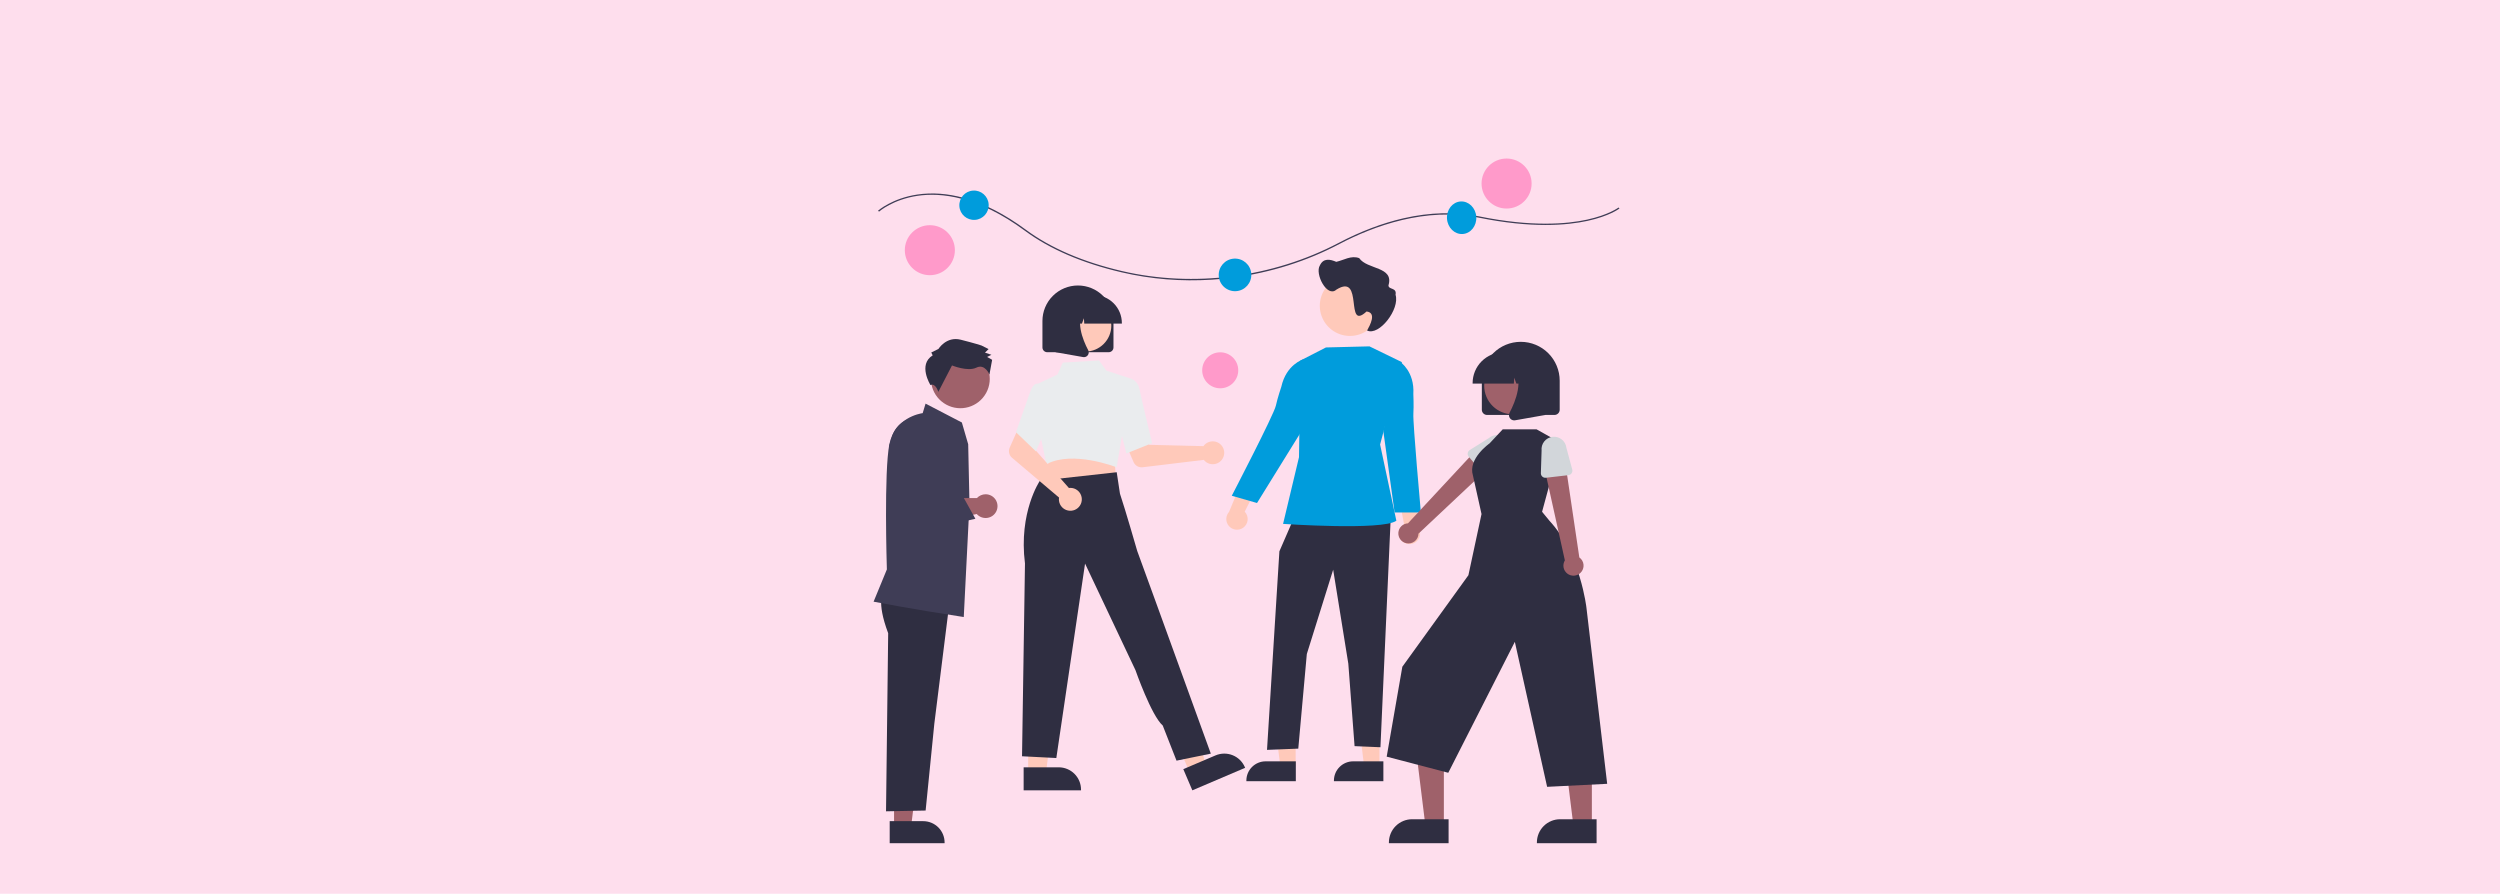 <svg width="621" height="222" viewBox="0 0 621 222" fill="none" xmlns="http://www.w3.org/2000/svg">
<rect width="621" height="222" fill="#FEDEED"></rect>
<mask id="mask0" maskUnits="userSpaceOnUse" x="0" y="0" width="621" height="222">
<path d="M0 0H621V222H0V0Z" fill="#FFF2E1"></path>
</mask>
<g mask="url(#mask0)">
<path d="M222.084 205.355H226.313L228.325 189.06L222.083 189.06L222.084 205.355Z" fill="#9F616A"></path>
<path d="M221 203.976L229.329 203.976H229.329C230.737 203.976 232.087 204.535 233.083 205.529C234.078 206.523 234.637 207.872 234.637 209.278V209.45L221 209.451L221 203.976Z" fill="#2F2E41"></path>
<path d="M219.422 147.155C219.422 147.155 217.589 149.224 220.624 157.292L220.089 201.53L229.925 201.338L232.087 179.76L236.024 148.27L219.422 147.155Z" fill="#2F2E41"></path>
<path d="M239.398 153.27L239.291 153.254C226.708 151.337 217.212 149.499 217.118 149.481L217 149.458L220.299 141.444C220.272 140.607 219.558 117.091 220.925 110.335C222.248 103.795 228.486 102.723 229.196 102.622L229.91 100.26L238.926 104.946L240.499 110.352L240.818 125.169L239.398 153.27Z" fill="#3F3D56"></path>
<path d="M244.828 122.776C244.422 122.776 244.02 122.859 243.648 123.022C243.276 123.184 242.942 123.422 242.666 123.72H227.511L221.96 124.9L222.872 131.922L242.619 127.68C242.946 128.049 243.36 128.33 243.823 128.498C244.287 128.665 244.785 128.715 245.273 128.64C245.761 128.566 246.222 128.371 246.615 128.074C247.007 127.776 247.319 127.384 247.521 126.935C247.724 126.486 247.81 125.993 247.773 125.502C247.736 125.011 247.576 124.537 247.308 124.123C247.04 123.709 246.673 123.369 246.24 123.134C245.806 122.899 245.321 122.775 244.828 122.776H244.828Z" fill="#9F616A"></path>
<path d="M244.962 97.606C246.897 94.07 245.596 89.638 242.057 87.705C238.517 85.772 234.08 87.072 232.145 90.607C230.21 94.143 231.511 98.576 235.05 100.508C238.59 102.441 243.027 101.142 244.962 97.606Z" fill="#9F616A"></path>
<path d="M231.681 88.273L231.327 87.561L233.108 86.677C233.108 86.677 235.074 83.483 238.63 84.38C242.187 85.278 243.787 85.816 243.787 85.816L245.564 86.709L244.672 87.595L246.273 88.132L245.204 88.663L246.447 89.377L245.778 93.038C245.778 93.038 244.666 90.261 242.528 91.322C240.39 92.383 236.479 90.774 236.479 90.774L233.081 97.342C233.081 97.342 232.381 95.04 231.131 95.653C231.131 95.653 227.938 90.575 231.681 88.273Z" fill="#2F2E41"></path>
<path d="M222.968 133.236L221.235 128.086L220.816 110.921L221.555 108.485C221.82 107.609 222.261 106.795 222.849 106.092C223.437 105.39 224.161 104.813 224.978 104.397C225.795 103.98 226.687 103.733 227.602 103.67C228.517 103.606 229.435 103.728 230.301 104.027C231.168 104.327 231.965 104.798 232.645 105.412C233.325 106.027 233.873 106.772 234.258 107.604C234.643 108.435 234.855 109.336 234.883 110.251C234.911 111.167 234.753 112.078 234.42 112.932L230.462 123.063L230.663 123.453L239.238 123.383L242.284 128.86L222.968 133.236Z" fill="#3F3D56"></path>
<path d="M308.761 131.12C309.081 130.904 309.35 130.622 309.548 130.291C309.747 129.961 309.871 129.591 309.911 129.208C309.951 128.825 309.907 128.437 309.781 128.073C309.655 127.709 309.451 127.376 309.182 127.099L313.409 118.736L308.568 119.297L305.296 127.153C304.86 127.634 304.617 128.258 304.611 128.907C304.605 129.556 304.838 130.184 305.265 130.673C305.692 131.162 306.283 131.478 306.928 131.56C307.572 131.642 308.224 131.486 308.761 131.12V131.12Z" fill="#FFC9BA"></path>
<path d="M342.663 190.361L338.854 190.361L337.042 175.684L342.664 175.685L342.663 190.361Z" fill="#FFC9BA"></path>
<path d="M343.63 194.046L331.347 194.046V193.891C331.348 192.624 331.851 191.409 332.748 190.514C333.644 189.618 334.86 189.115 336.128 189.115H336.128L343.63 189.116L343.63 194.046Z" fill="#2F2E41"></path>
<path d="M321.84 190.361L318.03 190.361L316.218 175.684L321.84 175.685L321.84 190.361Z" fill="#FFC9BA"></path>
<path d="M321.883 194.046L309.6 194.046V193.891C309.6 192.624 310.104 191.409 311.001 190.514C311.897 189.618 313.113 189.115 314.381 189.115H314.381L321.883 189.116L321.883 194.046Z" fill="#2F2E41"></path>
<path d="M321.53 128.373L317.801 136.953L314.726 186.27L322.493 185.959L324.615 162.45L331.159 141.511L334.922 164.855L336.475 185.339L342.903 185.617L345.464 128.373H321.53Z" fill="#2F2E41"></path>
<path d="M340.171 86.036L329.365 86.306L323.02 89.559L322.672 113.562L318.715 130.134C318.715 130.134 343.439 131.833 346.856 129.351L342.817 110.418L348.235 89.958L340.171 86.036Z" fill="#009CDC"></path>
<path d="M324.684 89.957L323.678 89.279C323.678 89.279 319.51 90.527 318.278 96.078C318.278 96.078 317.336 98.863 316.922 100.778C316.448 102.974 305.972 123.147 305.972 123.147L312.244 124.945L323.743 106.37L324.684 89.957Z" fill="#009CDC"></path>
<path d="M348.065 134.2C347.817 133.905 347.636 133.559 347.536 133.187C347.437 132.814 347.42 132.425 347.487 132.045C347.554 131.666 347.704 131.305 347.925 130.99C348.147 130.675 348.435 130.411 348.769 130.219L347.015 121.016L351.514 122.889L352.49 131.341C352.776 131.924 352.838 132.591 352.665 133.216C352.491 133.841 352.094 134.381 351.549 134.734C351.003 135.086 350.347 135.226 349.705 135.128C349.063 135.03 348.479 134.699 348.065 134.2V134.2Z" fill="#FFC9BA"></path>
<path d="M346.606 90.244L347.761 89.868C347.761 89.868 351.422 92.216 351.074 97.891C351.074 97.891 351.211 100.828 351.08 102.782C350.93 105.024 352.944 127.301 352.944 127.301H346.419L343.623 107.127L346.606 90.244Z" fill="#009CDC"></path>
<path d="M342.82 75.965C342.82 77.445 342.381 78.892 341.558 80.123C340.735 81.353 339.565 82.312 338.196 82.879C336.827 83.445 335.321 83.593 333.868 83.304C332.414 83.016 331.08 82.303 330.032 81.256C328.984 80.21 328.271 78.877 327.982 77.425C327.693 75.974 327.841 74.469 328.408 73.102C328.975 71.734 329.935 70.566 331.167 69.743C332.399 68.921 333.847 68.482 335.329 68.482V68.482C337.311 68.478 339.213 69.259 340.618 70.656C342.023 72.052 342.815 73.948 342.82 75.928C342.82 75.94 342.82 75.953 342.82 75.965Z" fill="#FFC9BA"></path>
<path d="M301.036 69.468C293.486 69.963 285.916 69.349 278.64 67.651C268.888 65.381 260.793 61.902 254.581 57.312C242.832 48.628 233.606 47.802 227.937 48.638C221.801 49.543 218.389 52.537 218.355 52.567L218.094 52.344C218.129 52.313 221.611 49.252 227.859 48.324C231.523 47.78 235.409 48.062 239.411 49.164C244.402 50.537 249.587 53.195 254.822 57.064C260.992 61.624 269.04 65.082 278.741 67.34C296.55 71.486 316.153 68.932 332.523 60.335C337.944 57.488 343.35 55.434 348.592 54.23C355.203 52.712 361.555 52.554 367.473 53.758C380.479 56.405 389.197 55.655 394.221 54.56C399.64 53.379 402.017 51.563 402.04 51.545L402.282 51.784C402.184 51.86 399.812 53.672 394.304 54.873C389.241 55.976 380.46 56.733 367.384 54.072C354.144 51.378 341.219 56.14 332.709 60.61C324.619 64.879 315.666 67.712 306.373 68.942C304.591 69.178 302.813 69.353 301.036 69.468Z" fill="#3F3D56"></path>
<path d="M307.04 72.325C309.272 72.181 310.964 70.254 310.819 68.022C310.674 65.791 308.748 64.099 306.516 64.243C304.285 64.388 302.593 66.314 302.737 68.546C302.882 70.778 304.808 72.47 307.04 72.325Z" fill="#009CDC"></path>
<path d="M363.333 58.128C365.341 57.998 366.852 56.083 366.707 53.852C366.563 51.62 364.817 49.916 362.809 50.046C360.8 50.176 359.289 52.091 359.434 54.323C359.579 56.554 361.324 58.258 363.333 58.128Z" fill="#009CDC"></path>
<path d="M242.18 54.617C244.188 54.486 245.711 52.753 245.581 50.744C245.451 48.736 243.717 47.213 241.709 47.343C239.7 47.473 238.177 49.207 238.307 51.215C238.438 53.224 240.171 54.747 242.18 54.617Z" fill="#009CDC"></path>
<path d="M327.866 65.915C328.743 64.031 330.442 64.403 331.927 65.042C333.808 64.625 335.596 63.378 337.623 64.116C339.619 67.016 346.321 66.162 344.895 70.884C344.893 72.015 347.026 71.357 346.654 73.209C347.784 76.775 342.575 83.528 339.585 82.106C340.325 80.752 342.014 77.677 339.452 77.373C333.94 82.495 338.883 67.618 331.958 71.944C329.665 74.04 326.526 68.012 327.866 65.915Z" fill="#2F2E41"></path>
<path d="M349.373 134.945C349.73 135.016 350.098 135.009 350.452 134.923C350.806 134.837 351.136 134.675 351.42 134.448C351.704 134.22 351.935 133.934 352.096 133.608C352.257 133.282 352.345 132.924 352.353 132.561L371.163 114.876L366.93 111.504L349.74 129.993C349.128 130.02 348.547 130.27 348.107 130.696C347.668 131.123 347.4 131.695 347.355 132.306C347.31 132.916 347.49 133.522 347.862 134.008C348.234 134.495 348.772 134.828 349.373 134.945V134.945Z" fill="#9F616A"></path>
<path d="M368.496 117.735L364.837 113.451C364.733 113.329 364.656 113.186 364.612 113.032C364.568 112.878 364.558 112.716 364.583 112.558C364.607 112.4 364.665 112.248 364.754 112.115C364.842 111.981 364.958 111.867 365.094 111.782L369.858 108.803C370.485 108.275 371.297 108.016 372.115 108.084C372.932 108.152 373.69 108.542 374.221 109.167C374.752 109.792 375.013 110.602 374.947 111.419C374.881 112.237 374.493 112.994 373.868 113.526L370.187 117.744C370.081 117.865 369.951 117.962 369.805 118.028C369.658 118.093 369.5 118.127 369.339 118.126C369.179 118.125 369.021 118.09 368.875 118.022C368.73 117.955 368.6 117.857 368.496 117.735V117.735Z" fill="#D2D6DA"></path>
<path d="M358.656 204.998L354.057 204.998L351.869 187.279L358.657 187.279L358.656 204.998Z" fill="#9F616A"></path>
<path d="M359.831 209.452L345.002 209.452V209.264C345.002 207.735 345.61 206.269 346.692 205.188C347.775 204.107 349.243 203.499 350.774 203.499H350.774L359.831 203.499L359.831 209.452Z" fill="#2F2E41"></path>
<path d="M395.42 204.998L390.822 204.998L388.634 187.279L395.421 187.279L395.42 204.998Z" fill="#9F616A"></path>
<path d="M396.594 209.452L381.765 209.452V209.264C381.765 207.735 382.373 206.269 383.455 205.188C384.538 204.107 386.006 203.499 387.536 203.499H387.537L396.594 203.499L396.594 209.452Z" fill="#2F2E41"></path>
<path d="M383.052 127.127L387.688 110.019L381.674 106.642H373.279L370.015 110.132C370.015 110.132 364.56 113.923 365.88 118.123L368.01 127.69L364.752 142.885L348.34 165.621L344.454 187.954L359.748 191.959L376.286 159.43L384.305 195.448L399.222 194.698L394.082 151.027C394.082 151.027 392.617 137.723 384.936 129.417L383.052 127.127Z" fill="#2F2E41"></path>
<path d="M392.624 142.266C392.882 142.01 393.082 141.7 393.207 141.359C393.333 141.018 393.383 140.654 393.352 140.291C393.322 139.929 393.212 139.578 393.031 139.262C392.85 138.947 392.602 138.675 392.305 138.466L388.708 114.227L383.545 115.855L388.713 139.2C388.394 139.723 388.279 140.344 388.388 140.946C388.497 141.548 388.823 142.09 389.305 142.468C389.787 142.846 390.391 143.034 391.003 142.996C391.615 142.959 392.191 142.699 392.624 142.266V142.266Z" fill="#9F616A"></path>
<path d="M389.595 118.031L383.994 118.676C383.835 118.694 383.674 118.678 383.521 118.628C383.368 118.579 383.228 118.497 383.11 118.389C382.992 118.28 382.899 118.147 382.837 118C382.775 117.852 382.746 117.692 382.751 117.532L382.932 111.921C382.843 111.106 383.081 110.289 383.593 109.649C384.106 109.009 384.852 108.598 385.668 108.507C386.483 108.415 387.302 108.65 387.944 109.161C388.586 109.671 389 110.415 389.093 111.23L390.545 116.635C390.587 116.789 390.594 116.951 390.568 117.109C390.541 117.267 390.48 117.418 390.39 117.55C390.3 117.683 390.182 117.794 390.045 117.877C389.908 117.96 389.754 118.012 389.595 118.031V118.031Z" fill="#D2D6DA"></path>
<path d="M368.087 101.778V94.569C368.087 92.008 369.106 89.551 370.919 87.739C372.733 85.928 375.192 84.91 377.757 84.91C380.322 84.91 382.781 85.928 384.595 87.739C386.408 89.551 387.427 92.008 387.427 94.569V101.778C387.427 102.122 387.29 102.452 387.046 102.695C386.802 102.938 386.472 103.075 386.128 103.075H369.386C369.041 103.075 368.711 102.938 368.468 102.695C368.224 102.452 368.087 102.122 368.087 101.778V101.778Z" fill="#2F2E41"></path>
<path d="M379.17 102.039C382.606 100.163 383.868 95.86 381.99 92.428C380.112 88.996 375.804 87.735 372.369 89.611C368.933 91.487 367.67 95.79 369.548 99.222C371.426 102.654 375.734 103.915 379.17 102.039Z" fill="#9F616A"></path>
<path d="M365.799 95.145C365.801 93.12 366.608 91.178 368.042 89.745C369.476 88.313 371.42 87.507 373.448 87.505H374.891C376.919 87.507 378.864 88.313 380.298 89.745C381.732 91.178 382.538 93.12 382.541 95.146V95.29H379.491L378.45 92.38L378.242 95.29H376.666L376.141 93.822L376.036 95.29H365.799V95.145Z" fill="#2F2E41"></path>
<path d="M375.075 103.886C374.932 103.692 374.846 103.462 374.828 103.222C374.81 102.982 374.86 102.742 374.973 102.529C376.503 99.623 378.644 94.253 375.802 90.942L375.597 90.704H383.849V103.079L376.353 104.401C376.277 104.414 376.2 104.421 376.123 104.421C375.918 104.421 375.717 104.372 375.534 104.279C375.352 104.186 375.195 104.052 375.075 103.886V103.886Z" fill="#2F2E41"></path>
<path d="M299.223 110.476C299.118 110.583 299.022 110.699 298.936 110.821L285.491 110.493L283.922 107.63L279.287 109.429L281.571 114.768C281.755 115.199 282.075 115.559 282.481 115.793C282.888 116.027 283.36 116.124 283.826 116.067L299.017 114.234C299.375 114.687 299.863 115.021 300.416 115.19C300.968 115.36 301.56 115.357 302.111 115.182C302.662 115.008 303.147 114.67 303.501 114.214C303.855 113.757 304.061 113.204 304.093 112.627C304.125 112.051 303.98 111.478 303.678 110.986C303.376 110.494 302.931 110.105 302.402 109.871C301.873 109.638 301.286 109.57 300.718 109.678C300.15 109.786 299.629 110.064 299.223 110.476H299.223Z" fill="#FFC9BA"></path>
<path d="M255.397 192.04H259.818L261.922 175.007L255.397 175.007L255.397 192.04Z" fill="#FFC9BA"></path>
<path d="M254.271 190.599L262.977 190.599H262.977C264.449 190.599 265.86 191.183 266.9 192.222C267.941 193.262 268.526 194.671 268.526 196.141V196.321L254.271 196.322L254.271 190.599Z" fill="#2F2E41"></path>
<path d="M295.539 191.941L299.604 190.206L294.84 173.717L288.84 176.277L295.539 191.941Z" fill="#FFC9BA"></path>
<path d="M293.931 191.057L301.937 187.641L301.937 187.641C303.291 187.063 304.818 187.046 306.184 187.594C307.549 188.141 308.641 189.208 309.219 190.56L309.29 190.726L296.181 196.32L293.931 191.057Z" fill="#2F2E41"></path>
<path d="M276.887 114.165L277.206 119.34L267.862 120.339L258.084 121.384L260.962 113.526L276.887 114.165Z" fill="#FFC9BA"></path>
<path d="M277.216 116.024C277.11 115.983 266.555 111.882 260.072 115.235L259.912 115.318L258.619 108.959L257.882 95.287L262.678 93.024L263.998 90.069L272.991 89.538L274.839 92.07L281.132 94.129L277.371 116.086L277.216 116.024Z" fill="#EAECEE"></path>
<path d="M277.542 103.682L278.654 94.951L281.187 94.181L281.23 94.197C281.288 94.218 282.665 94.744 283.042 96.648C283.404 98.475 286.127 109.846 286.155 109.961L286.182 110.074L279.782 112.632L277.542 103.682Z" fill="#EAECEE"></path>
<path d="M292.247 188.947L300.767 187.202L287.15 149.669L282.489 136.868C282.489 136.868 279.534 126.603 278.198 122.631L277.392 117.302L258.314 119.411C258.314 119.411 252.985 127.228 254.604 139.968L253.872 187.856L262.392 188.293L269.528 139.995L282.052 166.472C282.052 166.472 286 177.77 288.824 180.219L292.247 188.947Z" fill="#2F2E41"></path>
<path d="M265.964 121.189C265.814 121.186 265.664 121.194 265.515 121.214L256.615 111.142L257.65 108.047L253.177 105.875L250.811 111.177C250.62 111.606 250.573 112.084 250.678 112.542C250.782 112.999 251.032 113.41 251.39 113.713L263.064 123.594C262.975 124.164 263.062 124.748 263.314 125.268C263.565 125.788 263.969 126.22 264.472 126.505C264.975 126.79 265.552 126.915 266.128 126.864C266.704 126.813 267.251 126.588 267.695 126.22C268.14 125.851 268.462 125.355 268.618 124.799C268.774 124.243 268.757 123.653 268.569 123.107C268.381 122.561 268.031 122.085 267.566 121.742C267.1 121.4 266.542 121.207 265.964 121.189V121.189Z" fill="#FFC9BA"></path>
<path d="M252.369 107.367L255.849 97.467C256.24 96.3 256.73 95.591 257.305 95.36C257.419 95.309 257.541 95.282 257.666 95.281C257.79 95.28 257.913 95.304 258.027 95.353L259.588 97.322L261.036 103.399L257.323 112.122L252.369 107.367Z" fill="#EAECEE"></path>
<path d="M275.402 87.488H260.127C259.812 87.488 259.511 87.363 259.289 87.141C259.067 86.919 258.942 86.618 258.941 86.304V79.727C258.941 77.39 259.871 75.148 261.526 73.496C263.18 71.843 265.424 70.915 267.764 70.915C270.104 70.915 272.348 71.843 274.003 73.496C275.657 75.148 276.587 77.39 276.587 79.727V86.304C276.586 86.618 276.461 86.919 276.239 87.141C276.017 87.363 275.716 87.488 275.402 87.488V87.488Z" fill="#2F2E41"></path>
<path d="M269.582 87.334C273.154 87.334 276.05 84.441 276.05 80.872C276.05 77.304 273.154 74.411 269.582 74.411C266.01 74.411 263.114 77.304 263.114 80.872C263.114 84.441 266.01 87.334 269.582 87.334Z" fill="#FFC9BA"></path>
<path d="M278.672 80.384H269.331L269.236 79.045L268.757 80.384H267.319L267.129 77.73L266.18 80.384H263.397V80.253C263.399 78.405 264.135 76.633 265.443 75.326C266.752 74.019 268.525 73.284 270.376 73.281H271.693C273.543 73.284 275.317 74.019 276.625 75.326C277.934 76.633 278.67 78.405 278.672 80.253L278.672 80.384Z" fill="#2F2E41"></path>
<path d="M269.259 88.715C269.189 88.715 269.119 88.709 269.05 88.697L262.21 87.491V76.2H269.739L269.553 76.418C266.959 79.439 268.913 84.338 270.309 86.989C270.411 87.183 270.457 87.402 270.441 87.621C270.424 87.841 270.346 88.05 270.216 88.227C270.106 88.378 269.963 88.501 269.796 88.586C269.63 88.671 269.446 88.715 269.259 88.715V88.715Z" fill="#2F2E41"></path>
<path d="M230.975 68.358C234.409 68.358 237.193 65.577 237.193 62.147C237.193 58.717 234.409 55.936 230.975 55.936C227.541 55.936 224.757 58.717 224.757 62.147C224.757 65.577 227.541 68.358 230.975 68.358Z" fill="#FF9ACA"></path>
<path d="M374.236 51.803C377.67 51.803 380.454 49.022 380.454 45.592C380.454 42.162 377.67 39.381 374.236 39.381C370.802 39.381 368.018 42.162 368.018 45.592C368.018 49.022 370.802 51.803 374.236 51.803Z" fill="#FF9ACA"></path>
<path d="M303.104 96.455C305.576 96.455 307.58 94.453 307.58 91.983C307.58 89.513 305.576 87.511 303.104 87.511C300.631 87.511 298.627 89.513 298.627 91.983C298.627 94.453 300.631 96.455 303.104 96.455Z" fill="#FF9ACA"></path>
</g>
</svg>

